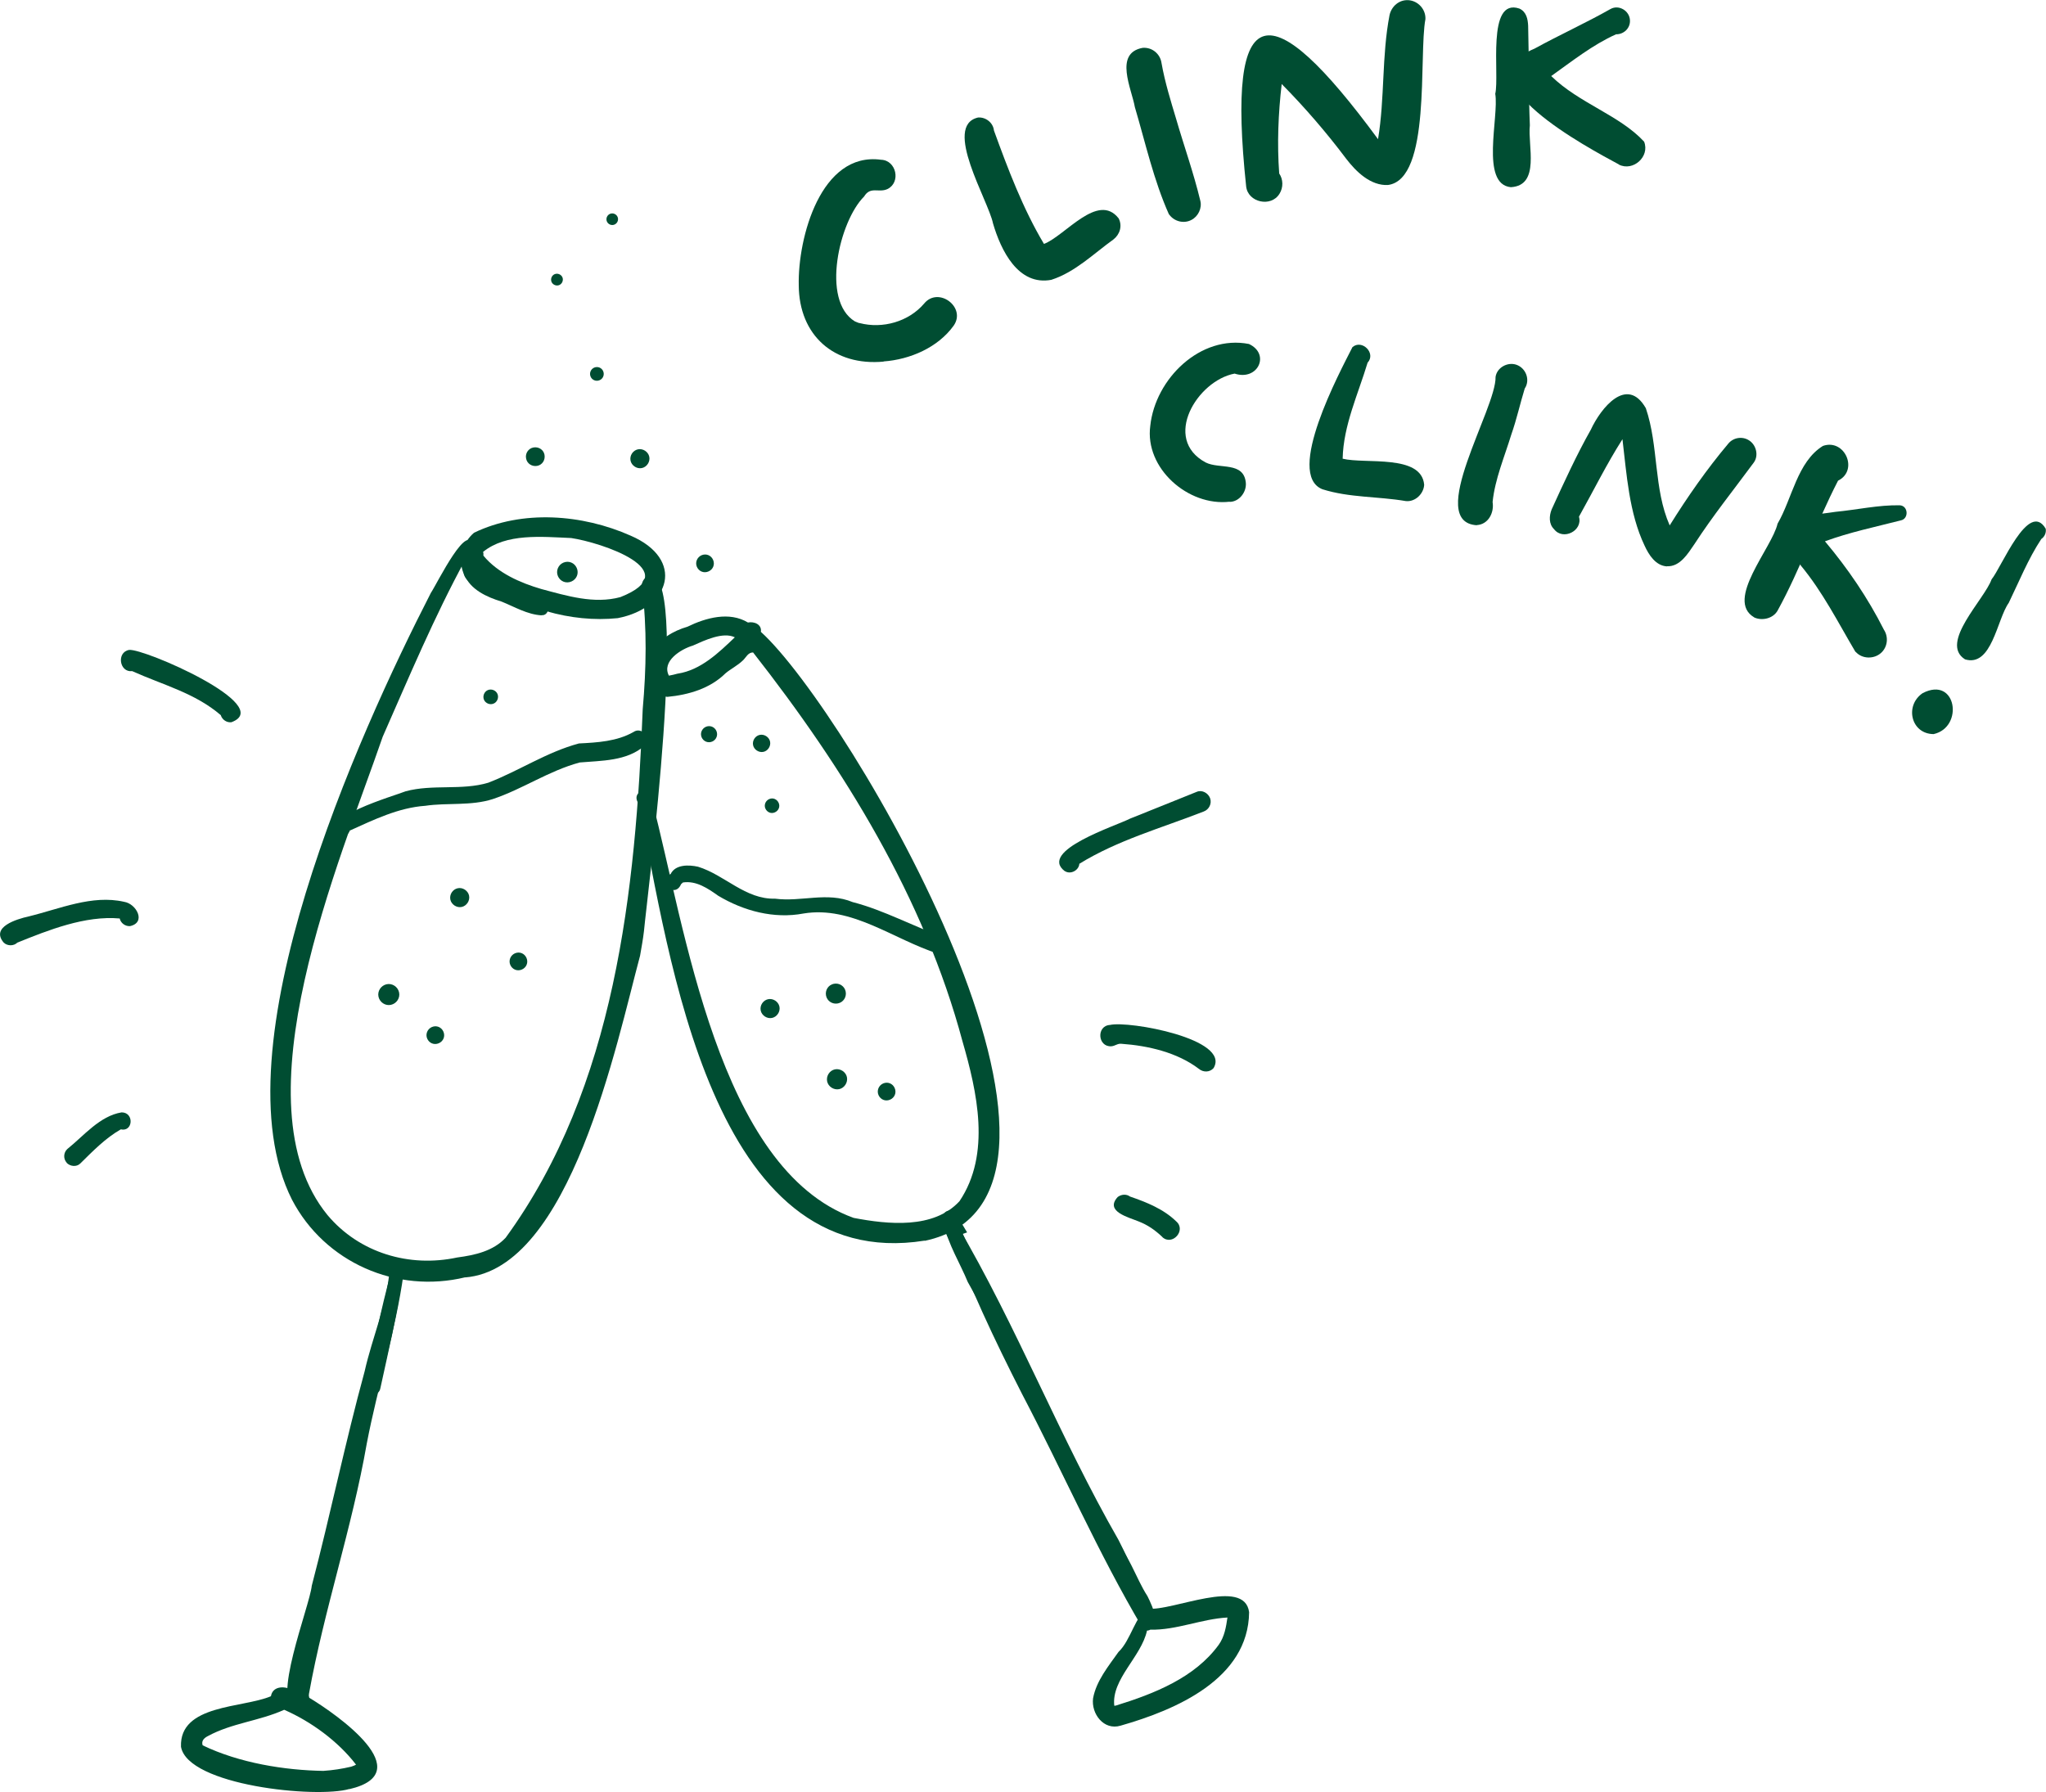 <?xml version="1.0" encoding="UTF-8"?>
<svg id="Layer_2" data-name="Layer 2" xmlns="http://www.w3.org/2000/svg" viewBox="0 0 131.25 114.98">
  <defs>
    <style>
      .cls-1 {
        fill: #004d32;
        stroke-width: 0px;
      }
    </style>
  </defs>
  <g id="Layer_1-2" data-name="Layer 1">
    <g>
      <path class="cls-1" d="m39.63,39.66c-3.01.31-6.28-.65-8.67-2.51-.33.63-1.09.2-1.22-.36-.38-.91-.07-1.98.67-2.61,3.09-1.49,6.95-1.19,10.05.19,3.48,1.5,2.58,4.63-.83,5.29Zm.17-1.35c4.27-1.69-1.25-3.51-3.16-3.79-1.89-.08-4.16-.32-5.65.89.02.06.03.12.02.19,0,.02,0,.03,0,.05.92,1.12,2.38,1.75,3.71,2.14,1.65.44,3.39.98,5.08.52Z"/>
      <path class="cls-1" d="m34.74,39.48c-.91-.05-1.74-.55-2.56-.88-.95-.29-2.02-.77-2.4-1.75-.26-.56.18-1.35.72-.72.09.11.09.35-.03.46.1.42.59.42.9.61.77.37,1.65.56,2.42.93.37.2.69.48,1.11.58.43.12.29.8-.15.76Z"/>
      <path class="cls-1" d="m29.85,81.95c-4.4,1.07-9.02-.95-11.12-4.98-4.86-9.64,4.23-29.81,8.91-38.93.4-.59,2.49-4.92,2.74-2.84.12.38-.01.95-.52.69-2,3.67-3.64,7.59-5.31,11.38-2.74,7.97-9.44,23.47-3.54,30.69,2.04,2.43,5.25,3.38,8.32,2.72,1.14-.15,2.31-.41,3.11-1.27,7.04-9.67,8.34-22.29,8.79-33.91.23-2.59.28-5.21-.04-7.77-.08-.32.1-.66.42-.77,2.71-.86-.09,20.47-.3,22.78-.06.53-.16,1.05-.25,1.58-1.5,5.58-4.47,20.1-11.22,20.64Z"/>
      <path class="cls-1" d="m19.03,109.63c-1.74-.13.84-6.58.97-7.89,1.2-4.58,2.15-9.22,3.39-13.75.5-2.22,1.42-4.26,1.6-6.48.05-.24.13-.56.41-.61.47-.07.48.48.49.81-.51,3.68-1.66,7.25-2.36,10.9-.95,5.44-2.74,10.67-3.71,16.07,0,.46-.23.99-.77.94Z"/>
      <path class="cls-1" d="m22.42,114.78c-2.11.62-10.38-.22-10.81-2.71-.1-2.73,3.96-2.47,5.77-3.24.11-.64.82-.67,1.31-.43.44-.11,1.03.03,1.15.53,1.79,1.08,7.1,4.8,2.58,5.86Zm.11-1.43c.06-.02.12-.04.19-.07.04-.02.08-.04.12-.06,0,0,0,0,0,0-1.15-1.5-2.89-2.77-4.61-3.52-1.59.72-3.35.85-4.88,1.68-.24.12-.45.3-.35.6,2.36,1.14,5.28,1.6,7.74,1.64.61-.04,1.2-.13,1.79-.27Z"/>
      <path class="cls-1" d="m59.31,79.6c-13.69,2.18-16.36-18.29-18.32-28-.71-.98,1.21-1.29.86-.15,2.1,7.96,4.2,23.54,12.91,26.69,2.2.42,5.13.73,6.79-1.07,2.04-3.03,1.13-7.02.19-10.27-2.46-9.19-7.6-17.5-13.43-24.94-.32,0-.44.3-.63.49-.38.37-.8.56-1.14.85-.99.98-2.37,1.38-3.72,1.51-1.36-.11-1.62-1.91-.99-2.89.5-.84,1.35-1.34,2.27-1.61,1.19-.58,2.69-.99,3.88-.27.4-.08.9.12.83.6,5.63,5.09,23.88,36.21,10.52,39.07Zm-15.83-36.38c1.48-.23,2.62-1.34,3.66-2.33-.76-.37-1.95.2-2.69.53-.78.23-2.02,1.01-1.54,1.93.19-.03.37-.08.56-.13Z"/>
      <path class="cls-1" d="m61.19,77.69c.29.44.57.91.85,1.38-.39.13-.78.29-1.15.48-.35-.59-.86-2.08.3-1.86Z"/>
      <path class="cls-1" d="m21.74,53.58c-1.44-1.1,3.51-2.5,4.28-2.81,1.73-.47,3.6-.04,5.3-.55,1.97-.76,3.76-1.97,5.82-2.52,1.19-.06,2.43-.13,3.49-.73.55-.39,1.22.43.7.89-1.13.98-2.75.94-4.14,1.06-2,.54-3.66,1.71-5.58,2.35-1.4.45-2.91.22-4.33.43-1.72.12-3.31.9-4.84,1.59-.09.29-.43.43-.7.3Z"/>
      <path class="cls-1" d="m28.89,57.72c-.07-.33.15-.66.47-.73s.66.15.73.47-.15.66-.47.73-.66-.15-.73-.47Z"/>
      <path class="cls-1" d="m24.28,63.95c-.08-.36.16-.72.52-.8s.72.16.8.52-.16.72-.52.8-.72-.16-.8-.52Z"/>
      <path class="cls-1" d="m27.37,66.53c-.06-.3.13-.6.44-.67s.6.13.67.44-.13.6-.44.67-.6-.13-.67-.44Z"/>
      <path class="cls-1" d="m32.7,61.8c-.06-.3.13-.6.44-.67s.6.13.67.44-.13.6-.44.67-.6-.13-.67-.44Z"/>
      <path class="cls-1" d="m60.18,61.19c-2.87-.92-5.54-3.09-8.63-2.58-1.9.36-3.84-.16-5.48-1.14-.66-.47-1.41-.98-2.26-.85-.04.04-.08.07-.12.11-.42.98-1.64-.22-.67-.65.31-.63,1.17-.6,1.76-.47,1.72.53,3.03,2.1,4.94,2.05,1.7.22,3.34-.46,4.98.22,2.02.52,3.9,1.57,5.83,2.24.71.24.35,1.34-.36,1.09Z"/>
      <path class="cls-1" d="m48.8,64.84c-.07-.33.15-.66.47-.73s.66.15.73.47-.15.66-.47.73-.66-.15-.73-.47Z"/>
      <path class="cls-1" d="m52.99,63.88c-.07-.35.15-.69.5-.76s.69.15.76.5-.15.69-.5.76-.69-.15-.76-.5Z"/>
      <path class="cls-1" d="m53.06,69.38c-.07-.35.16-.7.5-.77s.7.16.77.5-.16.7-.5.77-.7-.16-.77-.5Z"/>
      <path class="cls-1" d="m56.32,70.15c-.06-.3.13-.6.44-.67s.6.13.67.44-.13.6-.44.67-.6-.13-.67-.44Z"/>
      <path class="cls-1" d="m49.07,51.79c-.05-.25.11-.49.36-.55s.49.11.55.36-.11.49-.36.55-.49-.11-.55-.36Z"/>
      <path class="cls-1" d="m48.31,47.81c-.06-.3.14-.6.43-.66s.6.14.66.43-.14.6-.43.66-.6-.14-.66-.43Z"/>
      <path class="cls-1" d="m31.02,44.81c-.05-.25.11-.51.36-.56s.51.11.56.36-.11.51-.36.56-.51-.11-.56-.36Z"/>
      <path class="cls-1" d="m35.75,36.84c-.07-.35.15-.7.51-.78s.7.15.78.51-.15.7-.51.78-.7-.15-.78-.51Z"/>
      <path class="cls-1" d="m33.75,29.42c-.07-.32.14-.65.47-.71s.65.14.71.47-.14.65-.47.71-.65-.14-.71-.47Z"/>
      <path class="cls-1" d="m37.86,24.08c-.05-.23.1-.47.34-.52s.47.1.52.34-.1.47-.34.52-.47-.1-.52-.34Z"/>
      <path class="cls-1" d="m40.45,29.56c-.07-.33.15-.66.47-.73s.66.15.73.47-.15.66-.47.73-.66-.15-.73-.47Z"/>
      <path class="cls-1" d="m44.67,36.26c-.06-.3.13-.6.44-.67s.6.13.67.44-.13.6-.44.67-.6-.13-.67-.44Z"/>
      <path class="cls-1" d="m35.36,18.02c-.04-.21.09-.41.29-.45s.41.09.45.29-.09.41-.29.45-.41-.09-.45-.29Z"/>
      <path class="cls-1" d="m38.91,14.14c-.04-.2.09-.4.29-.44s.4.09.44.29-.09.4-.29.44-.4-.09-.44-.29Z"/>
      <path class="cls-1" d="m44.98,47.21c-.06-.27.12-.55.4-.61s.55.12.61.4-.12.55-.4.61-.55-.12-.61-.4Z"/>
      <path class="cls-1" d="m71.44,100.7c-3.56-5.94-5.94-12.45-9.36-18.45-.5-1.22-1.24-2.38-1.52-3.67-.02-.16.06-.33.21-.39.33-.12.5.17.63.4,3.86,6.57,6.58,13.64,10.35,20.21.24.49.47.91.67,1.39.18.56-.63.99-.98.5Z"/>
      <path class="cls-1" d="m73.32,104.49c-2.86-4.81-5.14-10.07-7.76-15.06-1.76-3.45-3.41-6.95-4.74-10.59-.12-.25-.24-.63.1-.77.59-.19.57.71.82,1.04,3.04,6.59,6.13,13.16,9.55,19.55,1.12.92,1.54,2.55,2.32,3.75.32.64,1.15,2.45-.29,2.07Z"/>
      <path class="cls-1" d="m71.88,110.72c-1.07.32-1.89-.76-1.76-1.76.21-1.12.98-2.05,1.63-2.97.8-.75,1.09-2.39,1.9-2.78,1.54.18,6.19-2.04,6.48.23-.05,4.29-4.71,6.27-8.25,7.28Zm-.3-1.29c2.46-.76,5.07-1.79,6.6-3.9.37-.52.47-1.13.56-1.75-1.67.09-3.28.82-4.95.78-.02.01-.04.02-.06.03-.05.02-.1.03-.15.03-.37,1.69-2.29,3.11-2.1,4.82.03,0,.07,0,.1-.01Z"/>
      <path class="cls-1" d="m23.91,89.46c-.25-.03-.42-.26-.4-.5.41-2.45.92-4.95,1.58-7.34.07-.95,1.18-.25.69.36-.29,2.4-.88,4.76-1.38,7.09-.04.25-.26.43-.5.4Z"/>
      <path class="cls-1" d="m14.84,46.34c-.29.03-.57-.15-.67-.43,0,0,0-.01,0-.02-1.66-1.43-3.74-1.95-5.69-2.83-.82.1-1.02-1.21-.2-1.36.92-.12,9.45,3.58,6.56,4.64Z"/>
      <path class="cls-1" d="m8.34,59.42c-.31.02-.6-.2-.66-.49h0c-2.22-.2-4.59.75-6.57,1.55-.23.23-.64.22-.87,0-.86-1.01.84-1.51,1.59-1.68,1.99-.48,4.07-1.41,6.13-.94.79.12,1.44,1.33.38,1.56Z"/>
      <path class="cls-1" d="m4.28,74.6c-.23-.25-.21-.65.04-.88,1.06-.85,2.08-2.12,3.48-2.35.82,0,.74,1.27-.05,1.09-.97.55-1.79,1.39-2.6,2.19-.24.24-.66.19-.88-.05Z"/>
      <path class="cls-1" d="m68.3,55.89c-1.71-1.31,3.29-2.9,4.2-3.37,1.43-.58,2.86-1.14,4.28-1.72.34-.14.73.09.85.42.12.35-.08.73-.42.85-2.74,1.07-5.5,1.83-7.97,3.35-.03.42-.56.71-.93.47Z"/>
      <path class="cls-1" d="m76.91,68.58c-1.39-1.06-3.27-1.49-4.97-1.61-.25-.03-.4.14-.65.16-.88.05-.97-1.32-.08-1.37,1.21-.28,7.76.9,6.64,2.77-.25.28-.66.28-.94.05Z"/>
      <path class="cls-1" d="m74.57,79.37c-.5-.47-.94-.77-1.52-1-.65-.27-2.2-.64-1.35-1.57.24-.18.56-.2.79-.03,1.07.37,2.15.8,2.97,1.6.65.57-.26,1.59-.9,1Z"/>
      <g>
        <path class="cls-1" d="m119.03,41.83c-1.13-1.91-2.1-3.85-3.52-5.56-.46-.62-1.12-1.43-.73-2.23.56-1.05,1.93-1.03,2.96-1.2,1.37-.13,2.78-.45,4.14-.42.54.04.58.87.05.97-1.64.42-3.28.76-4.86,1.34,1.47,1.75,2.75,3.63,3.78,5.67.31.47.24,1.11-.18,1.49-.45.41-1.22.4-1.63-.07Z"/>
        <g>
          <path class="cls-1" d="m56.69,23.2c-3.19.3-5.43-1.69-5.45-4.89-.07-3.04,1.41-8.59,5.28-8.06.98.03,1.29,1.45.41,1.88-.56.26-1.09-.2-1.5.48-1.59,1.58-2.78,6.68-.59,8.01.15.07.3.12.31.11,1.47.38,3.14-.09,4.13-1.25.91-1.12,2.72.23,1.9,1.41-1.01,1.41-2.81,2.18-4.5,2.3Z"/>
          <path class="cls-1" d="m67.46,17.95c-2.15.42-3.26-1.91-3.76-3.62-.3-1.48-3.24-6.26-.96-6.79.49-.04.97.33,1.02.83.9,2.48,1.87,5.04,3.21,7.28,0,0,0,0,0,0,1.36-.52,3.46-3.34,4.79-1.64.25.48.08,1.03-.33,1.35-1.28.92-2.46,2.1-3.98,2.59Z"/>
          <path class="cls-1" d="m74.99,13.76c-.98-2.19-1.51-4.59-2.19-6.89-.21-1.19-1.35-3.46.5-3.8.62-.05,1.13.4,1.21.97.22,1.25.61,2.49.93,3.56.51,1.76,1.13,3.49,1.56,5.28.12.48-.14,1.01-.57,1.23-.49.26-1.11.1-1.43-.35Z"/>
          <path class="cls-1" d="m89.05,11.87c-1.13.06-2.06-.86-2.69-1.68-1.27-1.69-2.65-3.29-4.14-4.8-.22,1.9-.3,3.82-.16,5.74.26.38.27.9.02,1.3-.54.89-2.03.56-2.14-.47-1.3-12.25,1.53-12.46,8.46-3.03.44-2.65.23-5.34.74-7.97.13-.56.61-.98,1.2-.95.63.04,1.13.59,1.1,1.22-.44,2.31.39,10.29-2.41,10.64Z"/>
          <path class="cls-1" d="m96.92,12.01c-1.98-.19-.75-4.52-1-5.99.29-1.24-.58-6.19,1.55-5.47.45.21.54.67.56,1.11.06,2.15.02,4.25.11,6.38-.15,1.28.69,3.86-1.22,3.97Z"/>
          <path class="cls-1" d="m103.85,10.55c-1.94-1.05-10.24-5.43-5.41-7.43,1.6-.88,3.32-1.66,4.87-2.54.53-.3,1.21.1,1.25.7.04.53-.4.93-.89.92-1.51.68-2.81,1.72-4.16,2.68,1.79,1.75,4.39,2.51,5.96,4.21.38.96-.71,1.93-1.62,1.47Z"/>
          <path class="cls-1" d="m78.88,32.19c-2.66.31-5.46-2.15-5.09-4.87.32-3.02,3.22-5.86,6.33-5.25,1.39.65.57,2.39-.92,1.9-2.4.45-4.67,4.19-1.86,5.7.88.45,2.45-.08,2.58,1.31.05.59-.42,1.21-1.03,1.22Z"/>
          <path class="cls-1" d="m90.19,32.15c-1.82-.31-3.62-.21-5.36-.76-2.4-.96,1.11-7.5,1.93-9.12.62-.52,1.53.4.97,1-.61,2.03-1.55,4.01-1.6,6.16,0,0,0,0,0,0,1.44.36,5.05-.31,5.23,1.67-.03.58-.57,1.11-1.17,1.05Z"/>
          <path class="cls-1" d="m94.74,33.7c-3.32-.2,1.26-7.49,1.2-9.52.09-.6.77-.97,1.33-.78.62.21.91.98.54,1.53-.3.98-.52,1.99-.86,2.95-.44,1.44-1.05,2.86-1.2,4.33.11.68-.27,1.44-1.02,1.48Z"/>
          <path class="cls-1" d="m106.94,36.34c-.73-.04-1.17-.74-1.44-1.33-1-2.1-1.15-4.58-1.42-6.83-1.02,1.6-1.86,3.31-2.79,4.97.26.91-1.03,1.55-1.6.8-.34-.33-.32-.85-.15-1.27.76-1.67,1.62-3.54,2.51-5.11.64-1.39,2.32-3.49,3.53-1.38.83,2.44.49,5.16,1.53,7.52,1.14-1.83,2.38-3.61,3.77-5.26.33-.39.91-.47,1.33-.19.45.29.62.96.3,1.41-1.35,1.83-2.61,3.39-3.82,5.25-.41.6-.92,1.45-1.75,1.41Z"/>
          <path class="cls-1" d="m112.53,39.61c-1.89-1.11,1.14-4.44,1.5-6.01.94-1.61,1.26-3.97,2.91-4.99,1.4-.49,2.31,1.57.97,2.23-1.41,2.73-2.4,5.65-3.88,8.34-.29.51-1,.67-1.51.43Z"/>
          <path class="cls-1" d="m126.05,42.3c-1.66-1.05,1.25-3.83,1.71-5.13.64-.77,2.37-5.11,3.47-3.25.05.25-.07.52-.28.66-.85,1.29-1.42,2.72-2.09,4.1-.76,1.06-1.08,4.16-2.82,3.62Z"/>
          <path class="cls-1" d="m124.04,47.1c-1.46-.01-1.87-1.84-.7-2.63,2.17-1.12,2.66,2.19.7,2.63Z"/>
        </g>
      </g>
    </g>
  </g>
</svg>